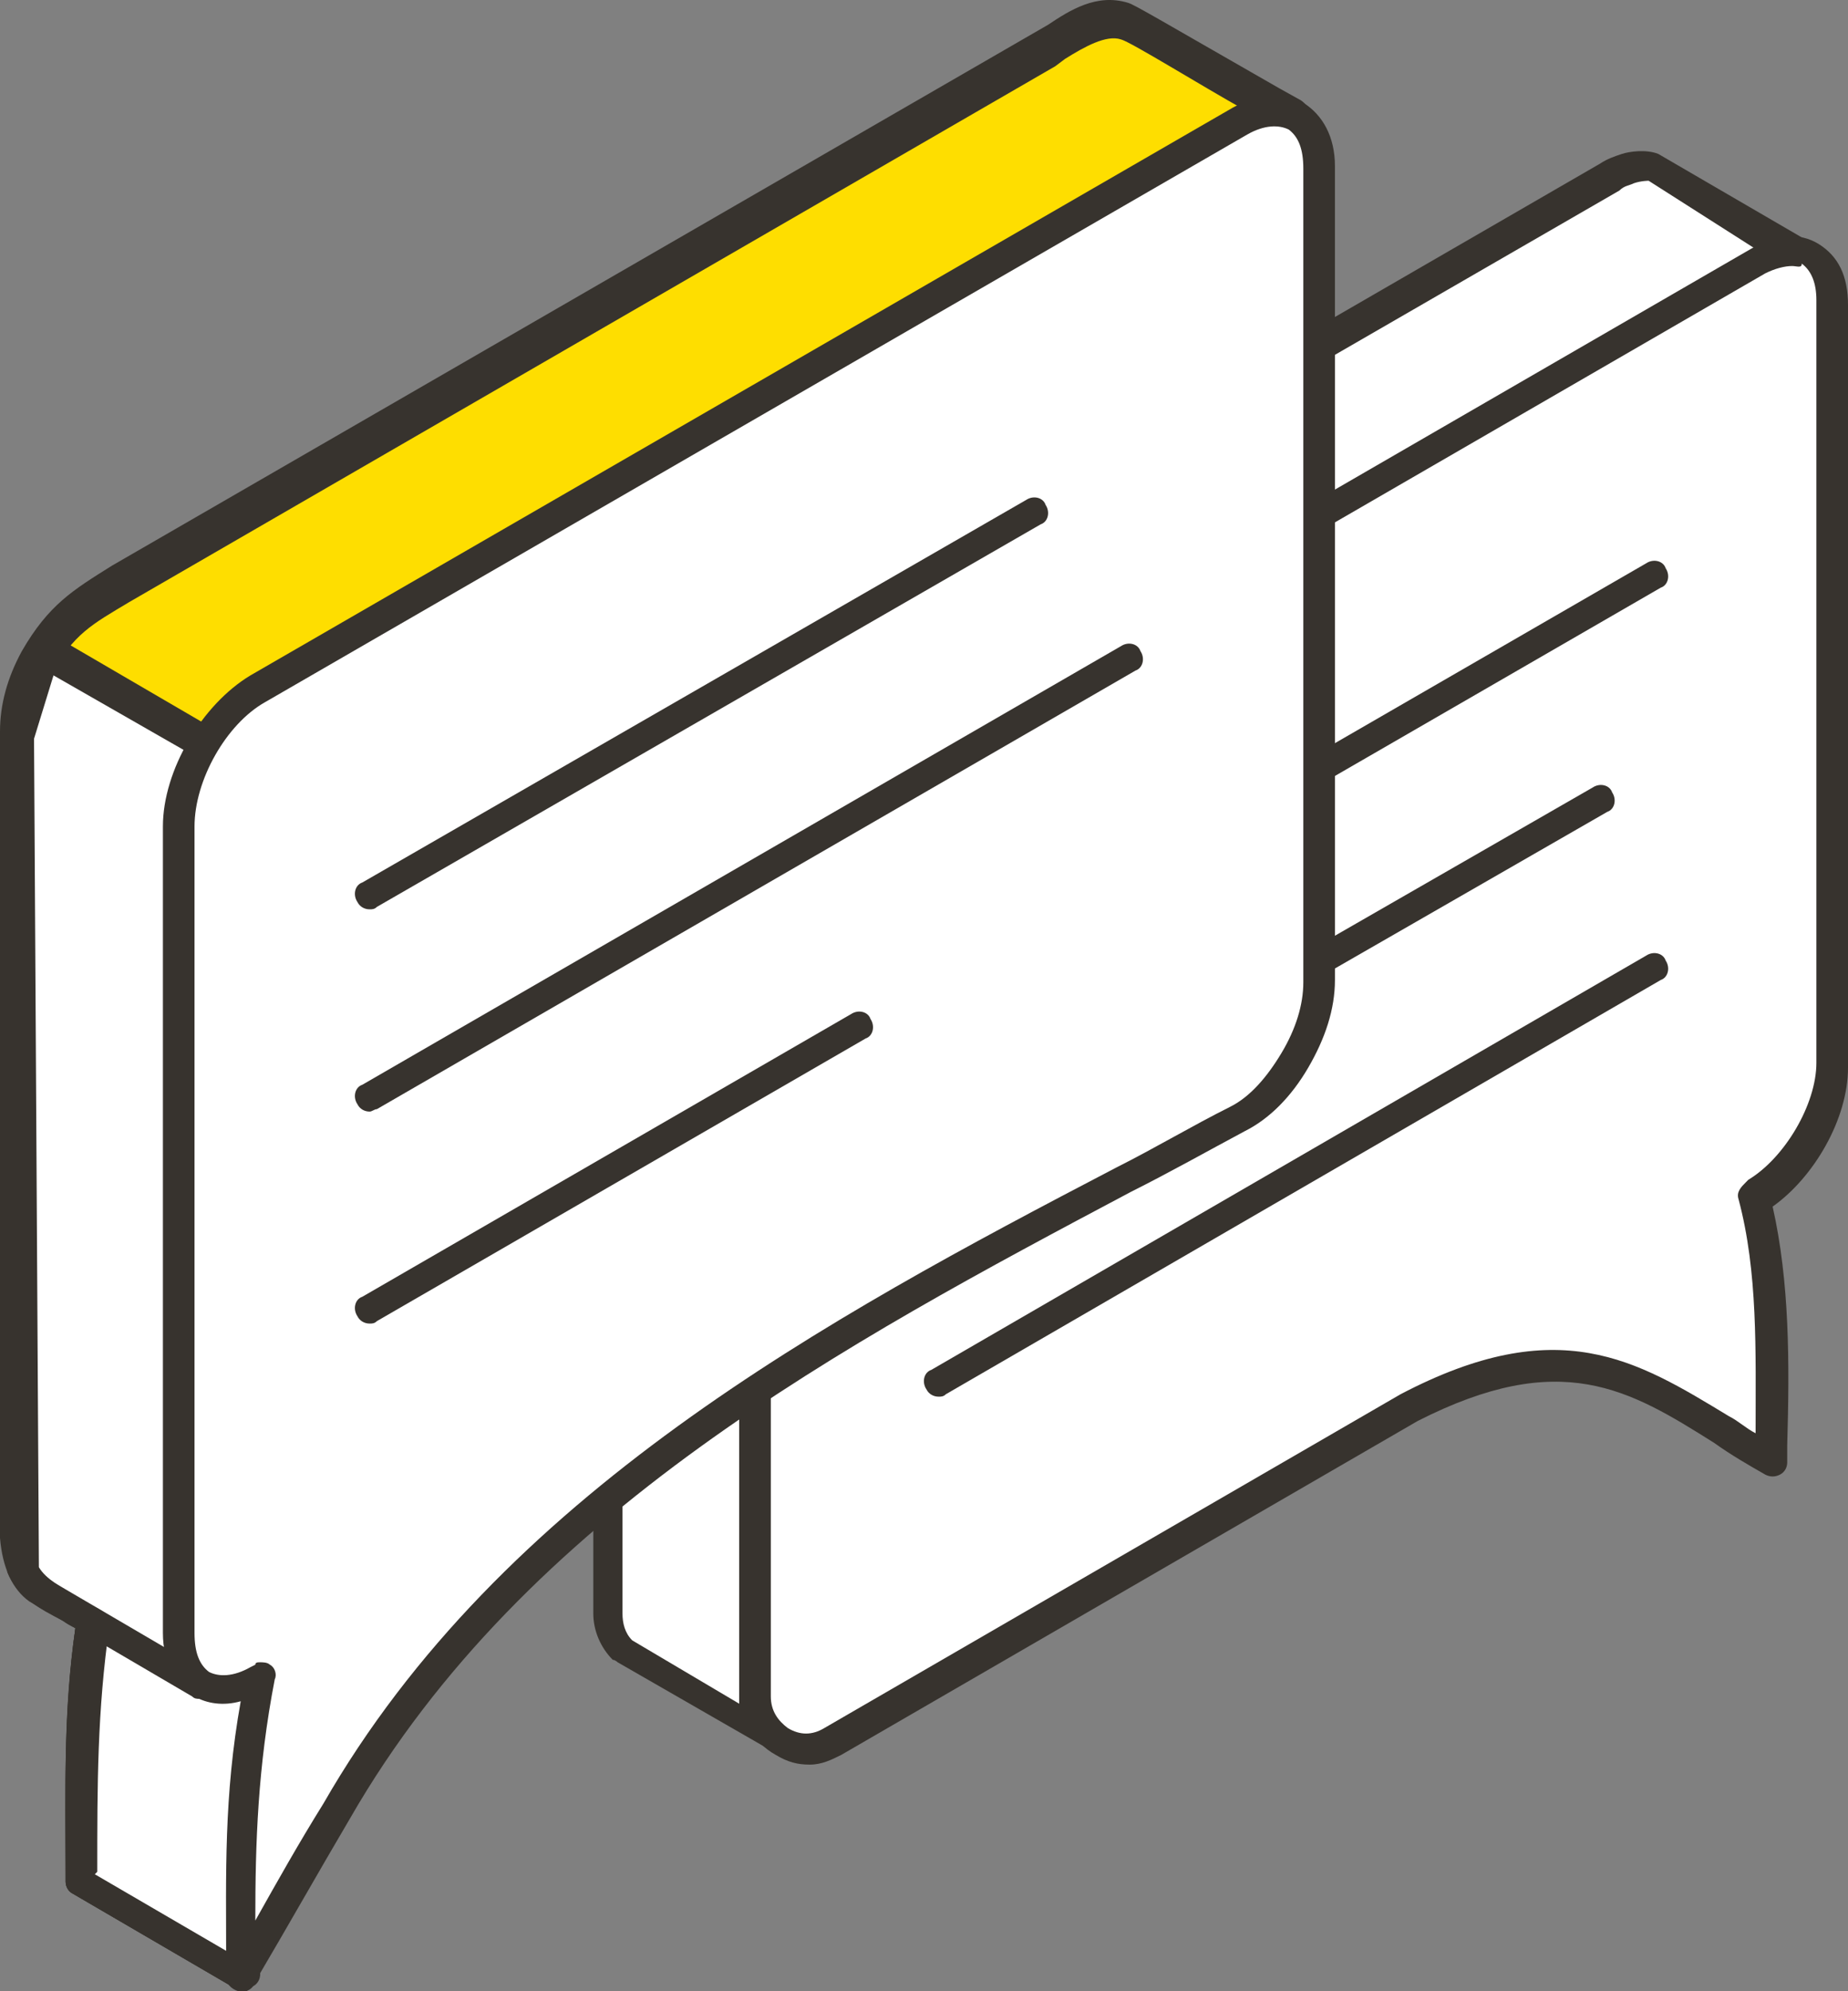 <?xml version="1.0" encoding="UTF-8"?> <svg xmlns="http://www.w3.org/2000/svg" width="65" height="70" viewBox="0 0 65 70" fill="none"><rect x="0" y="0" width="65" height="70" fill="#808080" stroke="none"/><path fill-rule="evenodd" clip-rule="evenodd" d="M26.684 33.252C26.684 32.309 26.684 31.881 27.026 30.939C27.454 29.825 28.309 28.626 29.335 28.026L60.895 9.78C61.237 9.609 61.921 9.181 62.349 9.01C62.776 8.838 63.118 8.838 63.546 8.924L58.329 5.926C58.072 5.84 57.645 5.84 57.388 5.926C57.132 6.011 56.96 6.097 56.704 6.183L25.145 24.428C24.803 24.686 24.118 25.028 23.691 25.285C22.408 26.227 21.467 28.026 21.467 29.568V56.637C21.467 57.151 21.638 57.579 21.98 57.922L27.197 60.92C26.855 60.577 26.684 60.149 26.599 59.635L26.684 33.252Z" fill="white"></path><path fill-rule="evenodd" clip-rule="evenodd" d="M57.987 6.354C57.987 6.354 57.73 6.354 57.474 6.44C57.303 6.525 57.132 6.525 56.961 6.697L25.059 25.114C24.717 25.285 24.204 25.542 23.947 25.799C22.836 26.656 21.98 28.283 21.895 29.654V56.722C21.895 57.065 21.98 57.408 22.237 57.665L26 59.892V59.806V33.423H26.513L26 33.337C26 32.48 26 31.967 26.342 30.939C26.855 29.568 27.796 28.369 28.908 27.769L60.724 9.352C61.066 9.181 61.408 8.924 61.75 8.752L57.987 6.354ZM27.197 61.52C27.112 61.52 27.026 61.52 26.941 61.434L21.724 58.436C21.724 58.436 21.638 58.35 21.553 58.35C21.125 57.922 20.868 57.322 20.868 56.722V29.654C20.868 27.941 21.895 26.056 23.263 24.942C23.605 24.685 24.033 24.428 24.46 24.171L24.717 24L56.276 5.754C56.533 5.583 56.789 5.497 57.046 5.412C57.303 5.326 57.901 5.24 58.329 5.412L63.632 8.496C63.888 8.667 63.974 8.924 63.888 9.181C63.803 9.438 63.546 9.523 63.289 9.523C63.033 9.438 62.776 9.438 62.434 9.609C62.178 9.695 61.664 10.037 61.322 10.209L61.066 10.38L29.507 28.626C28.651 29.14 27.881 30.168 27.454 31.281C27.197 32.052 27.197 32.481 27.197 33.252V33.337V59.721C27.197 60.063 27.283 60.406 27.625 60.663C27.796 60.834 27.882 61.177 27.71 61.348C27.54 61.434 27.368 61.52 27.197 61.52Z" fill="#37332E"></path><path fill-rule="evenodd" clip-rule="evenodd" d="M49.605 49.527C55.934 46.272 58.329 49.099 62.349 51.326C62.349 47.985 62.434 44.901 61.75 42.075L61.835 41.989C63.289 41.132 64.487 39.077 64.487 37.449C64.487 30.939 64.487 17.147 64.487 10.637C64.487 9.01 63.289 8.324 61.835 9.095C50.974 15.348 40.112 21.687 29.25 27.941C27.796 28.797 26.599 30.853 26.599 32.481V33.166V59.549C26.599 60.235 26.941 60.749 27.54 61.091C28.138 61.434 28.737 61.434 29.335 61.091L49.605 49.527Z" fill="white"></path><path fill-rule="evenodd" clip-rule="evenodd" d="M63.033 9.352C62.776 9.352 62.434 9.438 62.092 9.609L29.506 28.454C28.224 29.226 27.112 31.024 27.112 32.566V59.635C27.112 60.149 27.368 60.492 27.71 60.749C28.138 61.006 28.566 61.006 28.993 60.749L49.263 49.013C54.822 46.101 57.559 47.814 60.809 49.784C61.151 49.955 61.408 50.212 61.75 50.384C61.75 47.471 61.835 44.73 61.151 42.16C61.066 41.903 61.237 41.732 61.408 41.561L61.493 41.475C62.776 40.704 63.888 38.819 63.888 37.363V10.551C63.888 9.952 63.717 9.524 63.375 9.267C63.375 9.438 63.204 9.352 63.033 9.352ZM28.48 62.034C28.052 62.034 27.71 61.948 27.283 61.691C26.513 61.263 26.085 60.492 26.085 59.635V32.566C26.085 30.682 27.368 28.454 28.993 27.598L61.579 8.753C62.434 8.239 63.289 8.153 63.973 8.581C64.658 9.01 65 9.695 65 10.723V37.535C65 39.334 63.803 41.389 62.349 42.417C62.947 45.073 62.947 47.9 62.862 50.812V51.412C62.862 51.583 62.776 51.754 62.605 51.84C62.434 51.926 62.263 51.926 62.092 51.84C61.493 51.497 60.895 51.155 60.296 50.726C57.303 48.842 54.908 47.386 49.862 49.955L29.592 61.691C29.25 61.862 28.908 62.034 28.48 62.034Z" fill="#37332E"></path><path fill-rule="evenodd" clip-rule="evenodd" d="M6.243 29.14C6.243 27.341 7.441 25.285 8.98 24.343L42.421 4.983C43.362 4.469 44.303 3.699 45.329 4.127C44.559 3.699 39.684 0.786 39.342 0.7C38.401 0.443 37.375 1.214 36.605 1.643L4.276 20.317C2.822 21.173 2.052 21.602 1.112 23.143C0.684 23.914 0.428 24.771 0.428 25.713V54.067C0.428 54.667 0.598 55.438 1.112 55.78L3.079 56.894C2.566 60.063 2.651 62.89 2.651 66.06L8.381 69.4C8.296 65.546 8.296 62.804 9.066 58.864L6.158 57.151L6.243 29.14Z" fill="#FEDE00"></path><path fill-rule="evenodd" clip-rule="evenodd" d="M3.335 65.888L8.039 68.629C8.039 65.289 8.039 62.719 8.638 59.292L6.072 57.836C5.901 57.751 5.816 57.579 5.816 57.408V29.226C5.816 27.255 7.184 24.942 8.809 24L42.678 4.469C43.02 4.298 43.362 4.041 43.789 3.87C42.25 3.013 39.77 1.471 39.428 1.386C38.914 1.214 38.145 1.643 37.46 2.071L37.118 2.328L4.533 21.173C3.25 21.944 2.566 22.287 1.796 23.743C1.368 24.514 1.112 25.371 1.112 26.056V54.41C1.112 54.667 1.197 55.438 1.625 55.695L3.506 56.808C3.678 56.894 3.763 57.151 3.763 57.322C3.25 60.063 3.25 62.804 3.335 65.888ZM8.553 70C8.467 70 8.382 70 8.296 69.914L2.566 66.573C2.395 66.488 2.309 66.317 2.309 66.145V65.803C2.309 62.89 2.224 60.235 2.651 57.236L1.026 56.294C0.428 55.866 0.086 55.095 0 54.067V25.713C0 24.771 0.256 23.829 0.77 22.887C1.71 21.259 2.566 20.745 3.934 19.888L36.862 0.872C37.632 0.358 38.572 -0.242 39.684 0.101C39.941 0.186 40.796 0.7 44.987 3.099L45.757 3.527C46.013 3.699 46.099 3.956 45.928 4.212C45.842 4.469 45.5 4.555 45.243 4.469C44.559 4.212 43.875 4.641 43.191 5.069L42.763 5.326L9.322 24.6C7.954 25.456 6.842 27.341 6.842 28.968V56.808L9.493 58.35C9.664 58.436 9.75 58.693 9.75 58.95C9.066 62.633 9.066 65.289 9.151 68.972V69.315C9.151 69.486 9.066 69.657 8.895 69.743C8.724 70 8.638 70 8.553 70Z" fill="#37332E"></path><path fill-rule="evenodd" clip-rule="evenodd" d="M9.151 58.95L7.184 59.292L2.224 56.38L3.165 56.98V57.065C2.737 60.149 2.737 63.061 2.737 66.145L8.467 69.486C8.467 65.974 8.382 62.804 9.066 59.292L9.151 58.95Z" fill="white"></path><path fill-rule="evenodd" clip-rule="evenodd" d="M3.336 65.888L8.04 68.629C8.04 65.803 8.04 62.804 8.553 59.635L7.27 59.806C7.184 59.806 7.013 59.806 6.928 59.721L3.592 57.836C3.25 60.577 3.25 63.147 3.336 65.888ZM8.553 70C8.467 70 8.382 70 8.296 69.914L2.566 66.573C2.395 66.488 2.309 66.317 2.309 66.145C2.309 63.147 2.224 60.32 2.651 57.236L1.967 56.808C1.71 56.637 1.625 56.38 1.796 56.123C1.967 55.866 2.309 55.78 2.48 55.952L3.421 56.551L7.27 58.778L9.066 58.522C9.237 58.522 9.408 58.521 9.493 58.693C9.579 58.778 9.664 58.95 9.664 59.121L9.579 59.464C8.98 62.976 8.98 66.145 8.98 69.486C8.98 69.657 8.895 69.829 8.724 69.914C8.724 70 8.638 70 8.553 70Z" fill="#37332E"></path><path fill-rule="evenodd" clip-rule="evenodd" d="M7.184 26.142L1.454 22.801L0.513 25.713L0.684 55.095C1.026 55.952 1.967 56.294 3.164 56.98C2.651 60.149 2.737 62.976 2.737 66.145L8.467 69.486C8.467 65.546 8.382 62.89 9.151 58.95L6.243 57.237C6.243 53.468 5.987 29.397 6.415 27.855L7.184 26.142Z" fill="white"></path><path fill-rule="evenodd" clip-rule="evenodd" d="M3.335 65.888L8.039 68.629C8.039 65.289 8.039 62.719 8.638 59.292L6.072 57.836C5.901 57.751 5.816 57.579 5.816 57.408C5.816 56.722 5.816 55.266 5.816 53.468C5.73 38.905 5.73 28.968 6.072 27.855L6.671 26.484L1.882 23.743L1.197 25.97L1.368 55.095C1.625 55.523 2.138 55.78 2.822 56.209C3.079 56.38 3.336 56.466 3.592 56.637C3.763 56.723 3.849 56.98 3.849 57.151C3.421 60.149 3.421 62.719 3.421 65.803L3.335 65.888ZM8.553 70C8.467 70 8.382 70 8.296 69.914L2.566 66.573C2.395 66.488 2.309 66.317 2.309 66.145V65.631C2.309 62.804 2.224 60.149 2.651 57.237C2.48 57.151 2.309 57.065 2.224 56.98C1.368 56.551 0.599 56.123 0.256 55.266C0.256 55.181 0.256 55.181 0.256 55.095L0.085 25.713C0.085 25.628 0.085 25.628 0.085 25.542L1.026 22.63C1.112 22.458 1.197 22.373 1.368 22.287C1.539 22.201 1.71 22.201 1.796 22.287L7.526 25.628C7.783 25.799 7.868 26.056 7.783 26.313L7.013 28.026C6.671 29.14 6.842 46.015 6.842 53.296C6.842 54.924 6.842 56.123 6.842 56.894L9.493 58.436C9.664 58.521 9.75 58.778 9.75 59.035C9.066 62.719 9.066 65.374 9.151 68.972V69.4C9.151 69.572 9.066 69.743 8.895 69.829C8.724 70 8.638 70 8.553 70Z" fill="#37332E"></path><path fill-rule="evenodd" clip-rule="evenodd" d="M46.441 27.512C46.27 27.512 46.099 27.427 46.013 27.255C45.842 26.998 45.928 26.655 46.184 26.57L57.901 19.803C58.158 19.631 58.5 19.717 58.586 19.974C58.757 20.231 58.671 20.574 58.414 20.659L46.697 27.427C46.612 27.512 46.526 27.512 46.441 27.512Z" fill="#37332E"></path><path fill-rule="evenodd" clip-rule="evenodd" d="M46.441 34.279C46.27 34.279 46.099 34.194 46.013 34.023C45.842 33.766 45.928 33.423 46.184 33.337L56.02 27.684C56.276 27.512 56.618 27.598 56.704 27.855C56.875 28.112 56.789 28.455 56.533 28.54L46.697 34.194C46.612 34.194 46.526 34.279 46.441 34.279Z" fill="#37332E"></path><path fill-rule="evenodd" clip-rule="evenodd" d="M33.013 49.099C32.842 49.099 32.671 49.013 32.586 48.842C32.414 48.585 32.5 48.242 32.757 48.157L57.901 33.594C58.158 33.423 58.5 33.508 58.586 33.766C58.757 34.022 58.671 34.365 58.414 34.451L33.27 49.013C33.184 49.099 33.099 49.099 33.013 49.099Z" fill="#37332E"></path><path fill-rule="evenodd" clip-rule="evenodd" d="M46.355 34.536C46.355 27.512 46.355 12.864 46.355 5.926C46.355 4.127 45.072 3.442 43.618 4.298C32.072 10.98 20.612 17.576 9.066 24.257C7.526 25.114 6.329 27.341 6.329 29.054V57.408C6.329 59.207 7.612 59.892 9.066 59.035L9.237 58.95C8.467 62.804 8.553 65.974 8.553 69.486C9.664 67.602 10.776 65.631 11.888 63.747C18.901 51.497 32.671 45.33 43.533 39.419C44.303 38.991 44.987 38.306 45.585 37.363C46.099 36.421 46.355 35.479 46.355 34.536Z" fill="white"></path><path fill-rule="evenodd" clip-rule="evenodd" d="M9.151 58.436C9.237 58.436 9.408 58.436 9.493 58.522C9.664 58.607 9.75 58.864 9.664 59.035C9.066 62.119 8.98 64.775 8.98 67.516C9.75 66.145 10.52 64.775 11.375 63.404C17.618 52.525 29.079 46.358 39.257 41.047C40.625 40.361 41.908 39.59 43.276 38.905C43.96 38.562 44.559 37.877 45.072 37.021C45.586 36.164 45.842 35.307 45.842 34.536V5.926C45.842 5.24 45.671 4.812 45.329 4.555C44.987 4.384 44.474 4.384 43.875 4.726L9.322 24.685C7.954 25.456 6.842 27.427 6.842 29.054V57.408C6.842 58.093 7.013 58.522 7.355 58.778C7.697 58.95 8.21 58.95 8.809 58.607L8.98 58.522C8.98 58.436 9.066 58.436 9.151 58.436ZM8.553 70C8.467 70 8.467 70 8.381 70C8.125 69.914 7.954 69.743 7.954 69.486V68.886C7.954 65.888 7.868 63.147 8.467 59.806C7.868 59.978 7.27 59.892 6.842 59.635C6.158 59.207 5.73 58.436 5.73 57.408V29.054C5.73 27.084 7.099 24.771 8.809 23.743L43.362 3.784C44.303 3.27 45.158 3.185 45.842 3.613C46.526 4.041 46.954 4.812 46.954 5.84V34.451C46.954 35.479 46.612 36.507 46.013 37.535C45.414 38.562 44.645 39.333 43.789 39.762C42.507 40.447 41.138 41.218 39.77 41.903C29.763 47.214 18.474 53.211 12.316 63.918C11.204 65.803 10.092 67.773 8.98 69.657C8.895 69.914 8.724 70 8.553 70Z" fill="#37332E"></path><path fill-rule="evenodd" clip-rule="evenodd" d="M13 31.967C12.829 31.967 12.658 31.881 12.572 31.71C12.401 31.453 12.487 31.11 12.743 31.024L36.092 17.576C36.349 17.404 36.691 17.49 36.776 17.747C36.947 18.004 36.862 18.346 36.605 18.432L13.257 31.881C13.171 31.967 13.086 31.967 13 31.967Z" fill="#37332E"></path><path fill-rule="evenodd" clip-rule="evenodd" d="M13 39.077C12.829 39.077 12.658 38.991 12.572 38.819C12.401 38.562 12.487 38.22 12.743 38.134L39.428 22.715C39.684 22.544 40.026 22.63 40.112 22.887C40.283 23.143 40.197 23.486 39.941 23.572L13.257 38.991C13.171 38.991 13.086 39.077 13 39.077Z" fill="#37332E"></path><path fill-rule="evenodd" clip-rule="evenodd" d="M13 46.529C12.829 46.529 12.658 46.443 12.572 46.272C12.401 46.015 12.487 45.672 12.743 45.587L29.934 35.65C30.191 35.479 30.533 35.564 30.618 35.821C30.789 36.078 30.704 36.421 30.447 36.507L13.257 46.443C13.171 46.529 13.086 46.529 13 46.529Z" fill="#37332E"></path><path fill-rule="evenodd" clip-rule="evenodd" d="M7.013 59.721C6.928 59.721 6.842 59.721 6.756 59.635L1.197 56.38C0.941 56.209 0.855 55.866 1.026 55.695C1.197 55.438 1.454 55.352 1.711 55.523L7.27 58.778C7.526 58.95 7.612 59.207 7.441 59.464C7.355 59.635 7.184 59.721 7.013 59.721Z" fill="#37332E"></path></svg> 